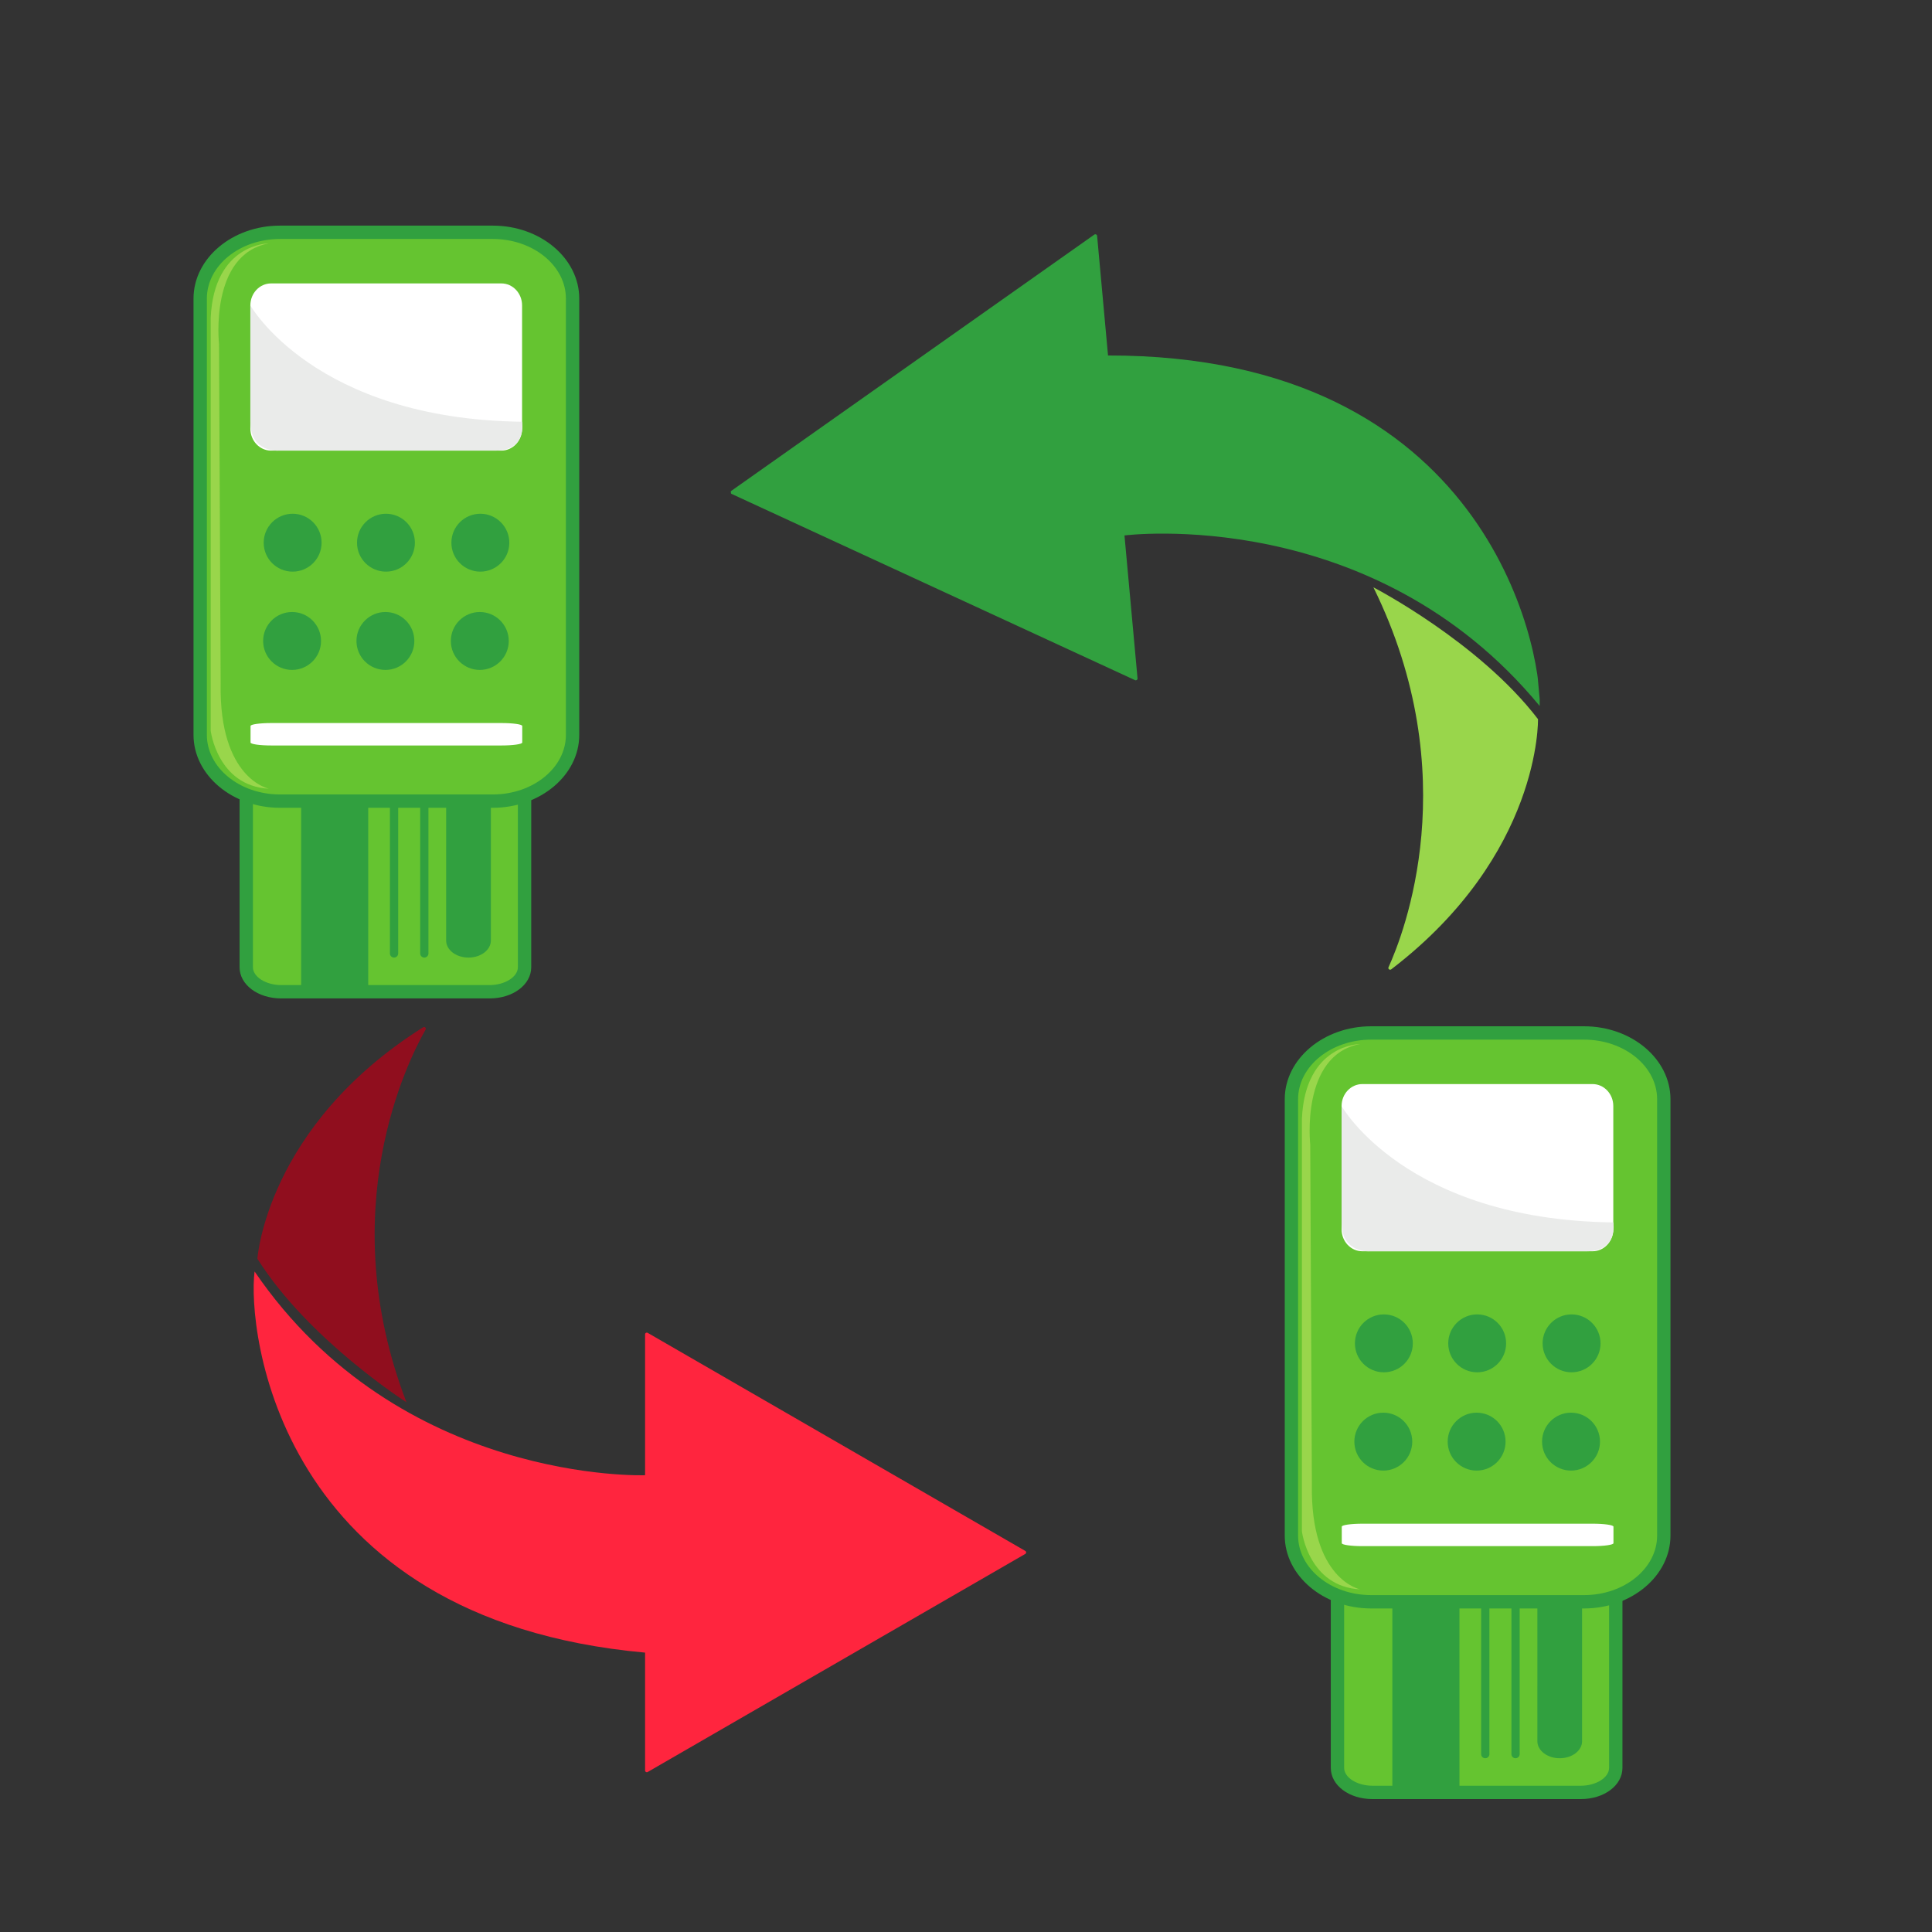 <svg xmlns="http://www.w3.org/2000/svg" xmlns:xlink="http://www.w3.org/1999/xlink" width="1080" viewBox="0 0 810 810" height="1080" preserveAspectRatio="xMidYMid meet"><rect x="0" y="0" width="810" height="810" fill="#333333" stroke="none"/><defs><clipPath id="c6e6650ad1"><path d="M 100 225 L 223 225 L 223 418.598 L 100 418.598 Z M 100 225 " clip-rule="nonzero"></path></clipPath><clipPath id="a0101e41f9"><path d="M 81 94.598 L 243 94.598 L 243 339 L 81 339 Z M 81 94.598 " clip-rule="nonzero"></path></clipPath><clipPath id="f10c8dd994"><path d="M 557 561 L 681 561 L 681 754.281 L 557 754.281 Z M 557 561 " clip-rule="nonzero"></path></clipPath><clipPath id="1ef756debc"><path d="M 538.5 430.281 L 700.5 430.281 L 700.5 675 L 538.5 675 Z M 538.5 430.281 " clip-rule="nonzero"></path></clipPath><clipPath id="8e6495db77"><path d="M 106.352 533 L 430.219 533 L 430.219 743.02 L 106.352 743.02 Z M 106.352 533 " clip-rule="nonzero"></path></clipPath><clipPath id="67f6da3019"><path d="M 107 430.281 L 179 430.281 L 179 588 L 107 588 Z M 107 430.281 " clip-rule="nonzero"></path></clipPath><clipPath id="90e6a4781d"><path d="M 306 98 L 646 98 L 646 296 L 306 296 Z M 306 98 " clip-rule="nonzero"></path></clipPath><clipPath id="052661cd63"><path d="M 297.688 112.957 L 626.32 82.938 L 655.316 400.363 L 326.688 430.387 Z M 297.688 112.957 " clip-rule="nonzero"></path></clipPath><clipPath id="a7de3afc5f"><path d="M 655.504 400.23 L 326.875 430.25 L 297.875 112.824 L 626.508 82.801 Z M 655.504 400.23 " clip-rule="nonzero"></path></clipPath><clipPath id="0887d4b846"><path d="M 645.961 296.602 L 316.355 326.711 L 296.816 112.828 L 626.422 82.719 Z M 645.961 296.602 " clip-rule="nonzero"></path></clipPath><clipPath id="ee404276ae"><path d="M 645.961 296.602 L 317.273 326.629 L 297.758 112.961 L 626.441 82.938 Z M 645.961 296.602 " clip-rule="nonzero"></path></clipPath><clipPath id="fb1c91f3d0"><path d="M 575 246 L 645 246 L 645 407 L 575 407 Z M 575 246 " clip-rule="nonzero"></path></clipPath><clipPath id="2adacc85b2"><path d="M 297.688 112.957 L 626.32 82.938 L 655.316 400.363 L 326.688 430.387 Z M 297.688 112.957 " clip-rule="nonzero"></path></clipPath><clipPath id="d7ec18f803"><path d="M 655.504 400.23 L 326.875 430.25 L 297.875 112.824 L 626.508 82.801 Z M 655.504 400.23 " clip-rule="nonzero"></path></clipPath></defs><path fill="#65c430" d="M 117.902 415.797 L 205.262 415.797 C 213.367 415.797 219.918 411.188 219.918 405.504 L 219.93 239.082 C 219.93 233.402 213.367 228.789 205.262 228.789 L 117.91 228.789 C 109.809 228.789 103.242 233.402 103.242 239.082 L 103.242 405.504 C 103.242 411.188 109.809 415.797 117.902 415.797 " fill-opacity="1" fill-rule="nonzero"></path><g clip-path="url(#c6e6650ad1)"><path fill="#31a03f" d="M 117.91 231.586 C 111.473 231.586 106.039 235.02 106.039 239.078 L 106.039 405.504 C 106.039 409.562 111.473 412.996 117.902 412.996 L 205.262 412.996 C 211.688 412.996 217.121 409.562 217.121 405.504 L 217.129 239.078 C 217.129 235.02 211.695 231.586 205.262 231.586 Z M 205.262 418.594 L 117.902 418.594 C 108.113 418.594 100.441 412.844 100.441 405.504 L 100.441 239.078 C 100.441 231.742 108.113 225.992 117.91 225.992 L 205.262 225.992 C 215.055 225.992 222.727 231.742 222.727 239.078 L 222.719 405.504 C 222.719 412.844 215.055 418.594 205.262 418.594 " fill-opacity="1" fill-rule="nonzero"></path></g><path fill="#31a03f" d="M 126.25 415.797 L 126.25 228.789 L 154.387 228.789 L 154.379 415.797 L 126.25 415.797 " fill-opacity="1" fill-rule="nonzero"></path><path fill="#31a03f" d="M 196.426 401.473 C 191.242 401.473 187.047 398.27 187.047 394.324 L 187.055 325.449 C 187.055 321.504 191.25 318.305 196.426 318.305 C 201.605 318.305 205.797 321.504 205.797 325.449 L 205.797 394.324 C 205.797 398.27 201.598 401.473 196.426 401.473 " fill-opacity="1" fill-rule="nonzero"></path><path fill="#31a03f" d="M 204.066 310.395 C 203.117 310.395 202.344 309.613 202.344 308.66 L 202.344 246.383 C 202.344 245.422 203.117 244.652 204.066 244.652 C 205.027 244.652 205.797 245.422 205.797 246.383 L 205.797 308.66 C 205.797 309.613 205.027 310.395 204.066 310.395 " fill-opacity="1" fill-rule="nonzero"></path><path fill="#31a03f" d="M 190.613 310.395 C 189.66 310.395 188.887 309.613 188.887 308.66 L 188.887 246.383 C 188.887 245.422 189.66 244.652 190.613 244.652 C 191.574 244.652 192.348 245.422 192.348 246.383 L 192.348 308.66 C 192.348 309.613 191.574 310.395 190.613 310.395 " fill-opacity="1" fill-rule="nonzero"></path><path fill="#31a03f" d="M 177.895 401.473 C 176.941 401.473 176.168 400.699 176.168 399.742 L 176.168 246.383 C 176.168 245.422 176.941 244.652 177.895 244.652 C 178.852 244.652 179.625 245.422 179.625 246.383 L 179.625 399.742 C 179.625 400.699 178.844 401.473 177.895 401.473 " fill-opacity="1" fill-rule="nonzero"></path><path fill="#31a03f" d="M 165.199 401.473 C 164.246 401.473 163.477 400.699 163.477 399.742 L 163.477 246.383 C 163.477 245.422 164.246 244.652 165.207 244.652 C 166.164 244.652 166.938 245.422 166.938 246.383 L 166.938 399.742 C 166.938 400.699 166.164 401.473 165.199 401.473 " fill-opacity="1" fill-rule="nonzero"></path><path fill="#99d64b" d="M 214.008 249.438 C 214.008 249.438 218.582 234.039 202.344 234.039 L 120.918 234.039 C 120.918 234.039 106.41 230.906 108.859 249.438 C 108.859 249.438 104.395 237.156 135.203 237.156 L 196.426 237.832 C 196.426 237.832 215.125 238.273 214.008 249.438 " fill-opacity="1" fill-rule="nonzero"></path><path fill="#65c430" d="M 206.598 97.391 L 117.383 97.391 C 98.91 97.391 83.93 109.836 83.93 125.184 L 83.93 308.098 C 83.93 323.43 98.91 335.875 117.383 335.875 L 206.598 335.875 C 225.074 335.875 240.055 323.43 240.055 308.098 L 240.055 125.184 C 240.055 109.836 225.074 97.391 206.598 97.391 " fill-opacity="1" fill-rule="nonzero"></path><g clip-path="url(#a0101e41f9)"><path fill="#31a03f" d="M 117.383 100.191 C 100.48 100.191 86.73 111.398 86.73 125.184 L 86.73 308.098 C 86.73 321.871 100.48 333.078 117.383 333.078 L 206.598 333.078 C 223.504 333.078 237.258 321.871 237.258 308.098 L 237.258 125.184 C 237.258 111.398 223.504 100.191 206.598 100.191 Z M 206.598 338.672 L 117.383 338.672 C 97.395 338.672 81.133 324.957 81.133 308.098 L 81.133 125.184 C 81.133 108.312 97.395 94.594 117.383 94.594 L 206.598 94.594 C 226.59 94.594 242.855 108.312 242.855 125.184 L 242.855 308.098 C 242.855 324.957 226.59 338.672 206.598 338.672 " fill-opacity="1" fill-rule="nonzero"></path></g><path fill="#ffffff" d="M 218.883 128.031 L 218.883 179.715 C 218.883 184.793 214.992 188.918 210.203 188.918 L 113.648 188.918 C 108.852 188.918 104.965 184.793 104.965 179.715 L 104.965 128.031 C 104.965 122.945 108.852 118.824 113.648 118.824 L 210.203 118.824 C 214.992 118.824 218.883 122.945 218.883 128.031 " fill-opacity="1" fill-rule="nonzero"></path><path fill="#eaebea" d="M 218.883 176.816 C 218.883 176.816 221.164 188.918 207.652 188.918 L 116.762 188.918 C 116.762 188.918 104.965 189.91 104.965 176.816 L 104.965 128.031 C 104.965 128.031 131.75 175.762 218.883 176.816 " fill-opacity="1" fill-rule="nonzero"></path><path fill="#99d64b" d="M 112.734 102.027 C 112.734 102.027 89.738 102.027 88.336 133.285 L 88.336 306.348 C 88.336 306.348 91.125 329.504 112.734 330.668 C 112.734 330.668 91.832 326.609 92.512 286.676 L 91.828 144.273 C 91.828 144.273 87.641 106.652 112.734 102.027 " fill-opacity="1" fill-rule="nonzero"></path><path fill="#31a03f" d="M 134.828 227.539 C 134.828 234.242 129.395 239.66 122.699 239.66 C 115.98 239.66 110.555 234.242 110.555 227.539 C 110.555 220.824 115.98 215.391 122.699 215.391 C 129.395 215.391 134.828 220.824 134.828 227.539 " fill-opacity="1" fill-rule="nonzero"></path><path fill="#31a03f" d="M 173.945 227.539 C 173.945 234.242 168.535 239.66 161.816 239.66 C 155.125 239.66 149.68 234.242 149.68 227.539 C 149.68 220.824 155.125 215.391 161.816 215.391 C 168.535 215.391 173.945 220.824 173.945 227.539 " fill-opacity="1" fill-rule="nonzero"></path><path fill="#31a03f" d="M 213.531 227.539 C 213.531 234.242 208.082 239.66 201.379 239.66 C 194.688 239.66 189.246 234.242 189.246 227.539 C 189.246 220.824 194.688 215.391 201.379 215.391 C 208.082 215.391 213.531 220.824 213.531 227.539 " fill-opacity="1" fill-rule="nonzero"></path><path fill="#31a03f" d="M 134.594 268.734 C 134.594 275.434 129.16 280.867 122.469 280.867 C 115.75 280.867 110.32 275.434 110.32 268.734 C 110.32 262.031 115.75 256.586 122.469 256.586 C 129.16 256.586 134.594 262.031 134.594 268.734 " fill-opacity="1" fill-rule="nonzero"></path><path fill="#31a03f" d="M 173.715 268.734 C 173.715 275.434 168.305 280.867 161.586 280.867 C 154.895 280.867 149.449 275.434 149.449 268.734 C 149.449 262.031 154.895 256.586 161.586 256.586 C 168.305 256.586 173.715 262.031 173.715 268.734 " fill-opacity="1" fill-rule="nonzero"></path><path fill="#31a03f" d="M 213.301 268.734 C 213.301 275.434 207.855 280.867 201.156 280.867 C 194.457 280.867 189.02 275.434 189.02 268.734 C 189.02 262.031 194.457 256.586 201.156 256.586 C 207.855 256.586 213.301 262.031 213.301 268.734 " fill-opacity="1" fill-rule="nonzero"></path><path fill="#ffffff" d="M 218.953 304.367 L 218.953 311.309 C 218.953 311.988 215.07 312.543 210.281 312.543 L 113.723 312.543 C 108.926 312.543 105.043 311.988 105.043 311.309 L 105.043 304.367 C 105.043 303.691 108.926 303.137 113.723 303.137 L 210.281 303.137 C 215.07 303.137 218.953 303.691 218.953 304.367 " fill-opacity="1" fill-rule="nonzero"></path><path fill="#65c430" d="M 575.402 751.477 L 662.762 751.477 C 670.867 751.477 677.418 746.867 677.418 741.188 L 677.426 574.762 C 677.426 569.082 670.867 564.473 662.762 564.473 L 575.41 564.473 C 567.309 564.473 560.738 569.082 560.738 574.762 L 560.738 741.188 C 560.738 746.867 567.309 751.477 575.402 751.477 " fill-opacity="1" fill-rule="nonzero"></path><g clip-path="url(#f10c8dd994)"><path fill="#31a03f" d="M 575.41 567.27 C 568.973 567.27 563.539 570.703 563.539 574.758 L 563.539 741.188 C 563.539 745.246 568.973 748.676 575.402 748.676 L 662.762 748.676 C 669.188 748.676 674.621 745.246 674.621 741.188 L 674.629 574.758 C 674.629 570.703 669.195 567.27 662.762 567.27 Z M 662.762 754.273 L 575.402 754.273 C 565.613 754.273 557.941 748.523 557.941 741.188 L 557.941 574.758 C 557.941 567.422 565.613 561.676 575.41 561.676 L 662.762 561.676 C 672.555 561.676 680.227 567.422 680.227 574.758 L 680.219 741.188 C 680.219 748.523 672.555 754.273 662.762 754.273 " fill-opacity="1" fill-rule="nonzero"></path></g><path fill="#31a03f" d="M 583.75 751.477 L 583.75 564.473 L 611.887 564.473 L 611.879 751.477 L 583.75 751.477 " fill-opacity="1" fill-rule="nonzero"></path><path fill="#31a03f" d="M 653.926 737.152 C 648.742 737.152 644.547 733.949 644.547 730.008 L 644.555 661.133 C 644.555 657.188 648.75 653.988 653.926 653.988 C 659.105 653.988 663.297 657.188 663.297 661.133 L 663.297 730.008 C 663.297 733.949 659.098 737.152 653.926 737.152 " fill-opacity="1" fill-rule="nonzero"></path><path fill="#31a03f" d="M 661.566 646.074 C 660.617 646.074 659.844 645.293 659.844 644.34 L 659.844 582.066 C 659.844 581.105 660.617 580.332 661.566 580.332 C 662.527 580.332 663.297 581.105 663.297 582.066 L 663.297 644.34 C 663.297 645.293 662.527 646.074 661.566 646.074 " fill-opacity="1" fill-rule="nonzero"></path><path fill="#31a03f" d="M 648.113 646.074 C 647.16 646.074 646.387 645.293 646.387 644.34 L 646.387 582.066 C 646.387 581.105 647.16 580.332 648.113 580.332 C 649.074 580.332 649.848 581.105 649.848 582.066 L 649.848 644.34 C 649.848 645.293 649.074 646.074 648.113 646.074 " fill-opacity="1" fill-rule="nonzero"></path><path fill="#31a03f" d="M 635.395 737.152 C 634.441 737.152 633.668 736.379 633.668 735.422 L 633.668 582.066 C 633.668 581.105 634.441 580.332 635.395 580.332 C 636.352 580.332 637.125 581.105 637.125 582.066 L 637.125 735.422 C 637.125 736.379 636.344 737.152 635.395 737.152 " fill-opacity="1" fill-rule="nonzero"></path><path fill="#31a03f" d="M 622.699 737.152 C 621.746 737.152 620.977 736.379 620.977 735.422 L 620.977 582.066 C 620.977 581.105 621.746 580.332 622.707 580.332 C 623.664 580.332 624.438 581.105 624.438 582.066 L 624.438 735.422 C 624.438 736.379 623.664 737.152 622.699 737.152 " fill-opacity="1" fill-rule="nonzero"></path><path fill="#99d64b" d="M 671.508 585.117 C 671.508 585.117 676.082 569.719 659.844 569.719 L 578.418 569.719 C 578.418 569.719 563.91 566.586 566.359 585.117 C 566.359 585.117 561.895 572.84 592.703 572.84 L 653.926 573.512 C 653.926 573.512 672.625 573.957 671.508 585.117 " fill-opacity="1" fill-rule="nonzero"></path><path fill="#65c430" d="M 664.098 433.07 L 574.883 433.07 C 556.41 433.07 541.43 445.52 541.43 460.863 L 541.43 643.777 C 541.43 659.109 556.41 671.555 574.883 671.555 L 664.098 671.555 C 682.574 671.555 697.555 659.109 697.555 643.777 L 697.555 460.863 C 697.555 445.52 682.574 433.07 664.098 433.07 " fill-opacity="1" fill-rule="nonzero"></path><g clip-path="url(#1ef756debc)"><path fill="#31a03f" d="M 574.883 435.871 C 557.98 435.871 544.23 447.082 544.23 460.863 L 544.23 643.777 C 544.23 657.551 557.98 668.758 574.883 668.758 L 664.098 668.758 C 681.004 668.758 694.758 657.551 694.758 643.777 L 694.758 460.863 C 694.758 447.082 681.004 435.871 664.098 435.871 Z M 664.098 674.355 L 574.883 674.355 C 554.895 674.355 538.633 660.637 538.633 643.777 L 538.633 460.863 C 538.633 443.996 554.895 430.273 574.883 430.273 L 664.098 430.273 C 684.09 430.273 700.355 443.996 700.355 460.863 L 700.355 643.777 C 700.355 660.637 684.09 674.355 664.098 674.355 " fill-opacity="1" fill-rule="nonzero"></path></g><path fill="#ffffff" d="M 676.383 463.711 L 676.383 515.395 C 676.383 520.477 672.492 524.598 667.703 524.598 L 571.148 524.598 C 566.352 524.598 562.465 520.477 562.465 515.395 L 562.465 463.711 C 562.465 458.625 566.352 454.504 571.148 454.504 L 667.703 454.504 C 672.492 454.504 676.383 458.625 676.383 463.711 " fill-opacity="1" fill-rule="nonzero"></path><path fill="#eaebea" d="M 676.383 512.5 C 676.383 512.5 678.664 524.598 665.152 524.598 L 574.262 524.598 C 574.262 524.598 562.465 525.59 562.465 512.5 L 562.465 463.711 C 562.465 463.711 589.25 511.445 676.383 512.5 " fill-opacity="1" fill-rule="nonzero"></path><path fill="#99d64b" d="M 570.234 437.711 C 570.234 437.711 547.238 437.711 545.836 468.965 L 545.836 642.031 C 545.836 642.031 548.625 665.188 570.234 666.348 C 570.234 666.348 549.332 662.293 550.012 622.355 L 549.328 479.953 C 549.328 479.953 545.141 442.336 570.234 437.711 " fill-opacity="1" fill-rule="nonzero"></path><path fill="#31a03f" d="M 592.328 563.219 C 592.328 569.922 586.895 575.344 580.199 575.344 C 573.48 575.344 568.055 569.922 568.055 563.219 C 568.055 556.504 573.48 551.07 580.199 551.07 C 586.895 551.07 592.328 556.504 592.328 563.219 " fill-opacity="1" fill-rule="nonzero"></path><path fill="#31a03f" d="M 631.445 563.219 C 631.445 569.922 626.035 575.344 619.316 575.344 C 612.625 575.344 607.18 569.922 607.18 563.219 C 607.18 556.504 612.625 551.07 619.316 551.07 C 626.035 551.07 631.445 556.504 631.445 563.219 " fill-opacity="1" fill-rule="nonzero"></path><path fill="#31a03f" d="M 671.031 563.219 C 671.031 569.922 665.582 575.344 658.879 575.344 C 652.188 575.344 646.746 569.922 646.746 563.219 C 646.746 556.504 652.188 551.07 658.879 551.07 C 665.582 551.07 671.031 556.504 671.031 563.219 " fill-opacity="1" fill-rule="nonzero"></path><path fill="#31a03f" d="M 592.094 604.414 C 592.094 611.113 586.66 616.551 579.969 616.551 C 573.25 616.551 567.82 611.113 567.82 604.414 C 567.82 597.711 573.25 592.27 579.969 592.27 C 586.66 592.27 592.094 597.711 592.094 604.414 " fill-opacity="1" fill-rule="nonzero"></path><path fill="#31a03f" d="M 631.215 604.414 C 631.215 611.113 625.805 616.551 619.082 616.551 C 612.395 616.551 606.949 611.113 606.949 604.414 C 606.949 597.711 612.395 592.27 619.082 592.27 C 625.805 592.27 631.215 597.711 631.215 604.414 " fill-opacity="1" fill-rule="nonzero"></path><path fill="#31a03f" d="M 670.801 604.414 C 670.801 611.113 665.355 616.551 658.656 616.551 C 651.957 616.551 646.52 611.113 646.52 604.414 C 646.52 597.711 651.957 592.27 658.656 592.27 C 665.355 592.27 670.801 597.711 670.801 604.414 " fill-opacity="1" fill-rule="nonzero"></path><path fill="#ffffff" d="M 676.453 640.051 L 676.453 646.988 C 676.453 647.672 672.57 648.227 667.781 648.227 L 571.223 648.227 C 566.426 648.227 562.543 647.672 562.543 646.988 L 562.543 640.051 C 562.543 639.371 566.426 638.816 571.223 638.816 L 667.781 638.816 C 672.57 638.816 676.453 639.371 676.453 640.051 " fill-opacity="1" fill-rule="nonzero"></path><g clip-path="url(#8e6495db77)"><path fill="#ff253e" d="M 429.863 651.484 L 271.535 742.922 C 271.055 743.203 270.453 742.852 270.453 742.297 L 270.453 692.867 C 115.5 678.879 103.68 556.758 106.734 533.066 C 167.582 622.273 270.453 618.496 270.453 618.496 L 270.453 559.422 C 270.453 558.867 271.055 558.52 271.535 558.797 L 429.863 650.234 C 430.344 650.512 430.344 651.207 429.863 651.484 " fill-opacity="1" fill-rule="nonzero"></path></g><g clip-path="url(#67f6da3019)"><path fill="#900e1e" d="M 107.914 527.738 C 107.914 527.738 111.613 472.176 177.391 430.695 C 178.023 430.301 178.816 431 178.441 431.652 C 170.926 444.816 139.527 507.434 170.406 587.91 C 170.406 587.91 129.219 561.602 107.914 527.738 " fill-opacity="1" fill-rule="nonzero"></path></g><g clip-path="url(#90e6a4781d)"><g clip-path="url(#052661cd63)"><g clip-path="url(#a7de3afc5f)"><g clip-path="url(#0887d4b846)"><g clip-path="url(#ee404276ae)"><path fill="#31a03f" d="M 306.598 205.801 L 458.812 98.348 C 459.273 98.02 459.914 98.32 459.969 98.887 L 464.547 149.035 C 623.105 148.859 646.418 271.664 645.516 295.988 C 575.492 211.117 471.441 224.488 471.441 224.488 L 476.918 284.426 C 476.969 284.988 476.391 285.398 475.875 285.16 L 306.715 207.07 C 306.199 206.832 306.137 206.125 306.598 205.801 " fill-opacity="1" fill-rule="nonzero"></path></g></g></g></g></g><g clip-path="url(#fb1c91f3d0)"><g clip-path="url(#2adacc85b2)"><g clip-path="url(#d7ec18f803)"><path fill="#99d64b" d="M 644.809 301.5 C 644.809 301.5 646.207 358.215 583.293 406.398 C 582.688 406.863 581.82 406.227 582.141 405.527 C 588.547 391.477 614.609 325.031 575.812 246.246 C 575.812 246.246 620.051 269.121 644.809 301.5 " fill-opacity="1" fill-rule="nonzero"></path></g></g></g></svg>
